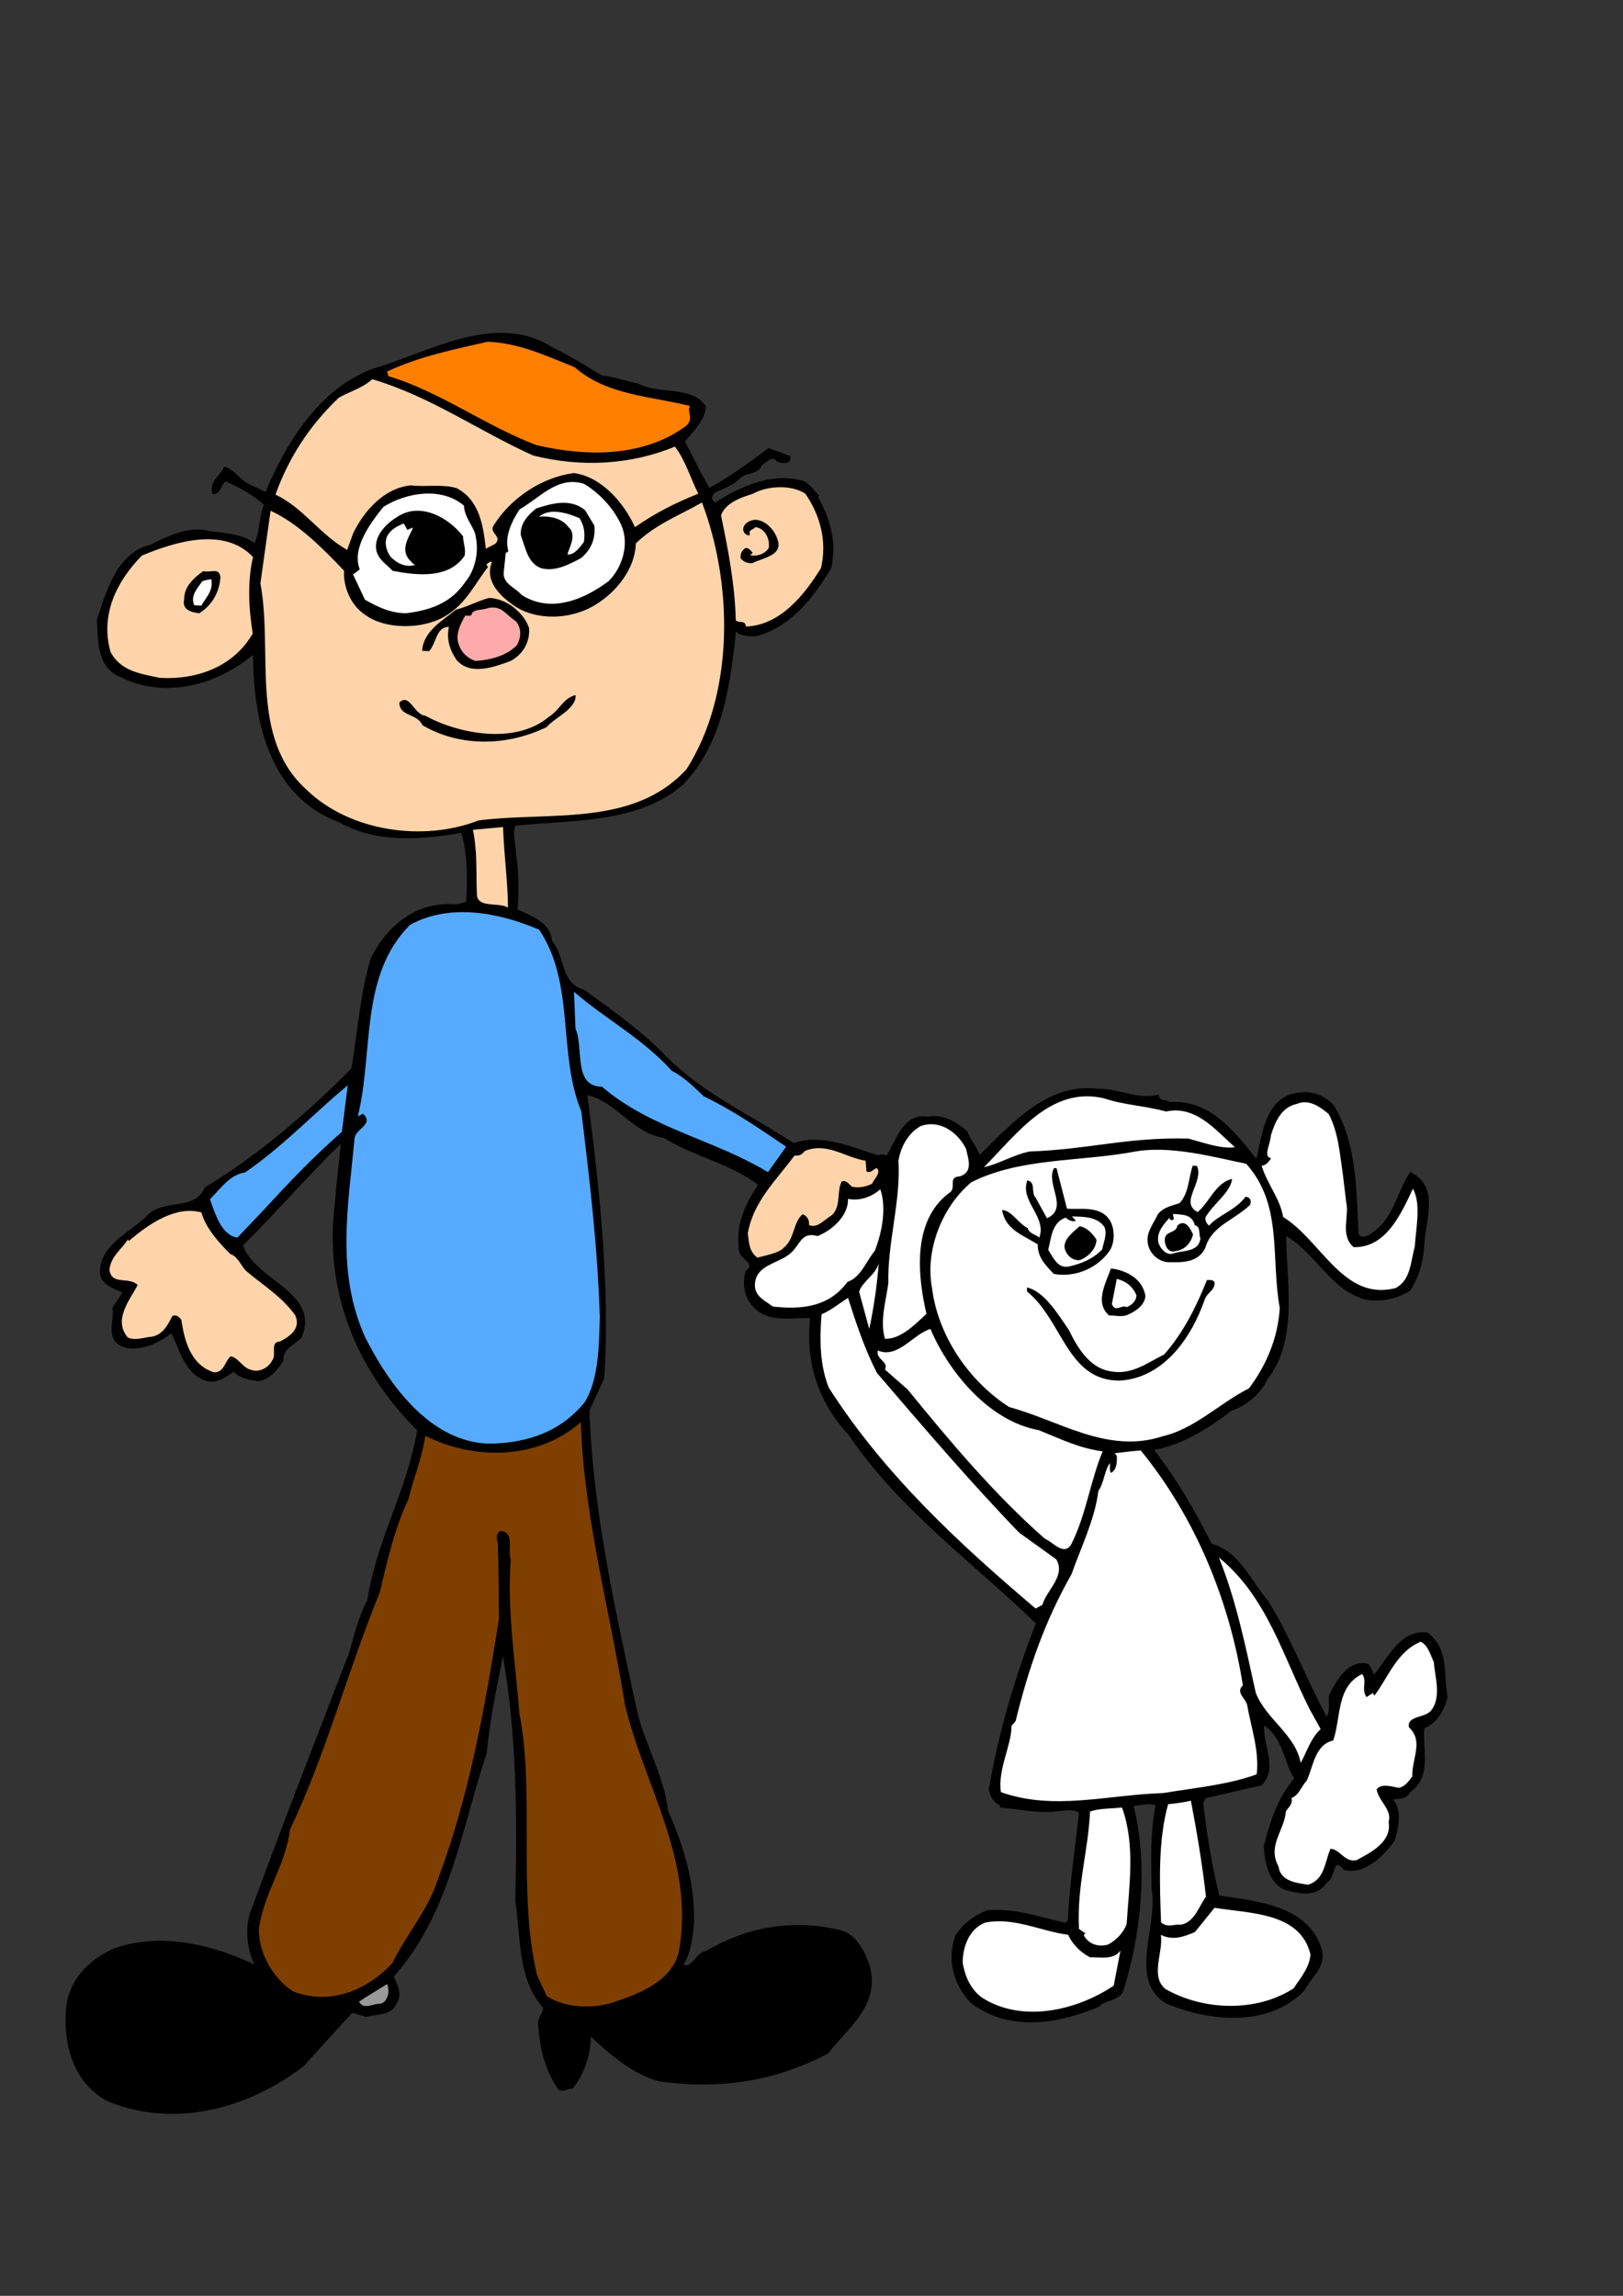 <?xml version="1.0"?><svg width="793.701" height="1122.52" xmlns="http://www.w3.org/2000/svg">

 <rect width="100%" height="100%" fill="#333333" stroke="none"/>

 <g>
  <title>Layer 1</title>
  <path fill-rule="evenodd" stroke="#000000" stroke-width="0.601" stroke-linejoin="round" clip-rule="evenodd" stroke-miterlimit="2.414" d="m293.968,183.772c5.564,0.601 12.03,2.858 18.044,4.06c10.076,5.564 26.017,0.752 32.935,10.977c-0.603,6.92 -6.165,11.73 -10.377,17.143c4.512,7.97 7.37,15.037 12.331,23.008c10.377,-5.867 19.097,-12.03 29.024,-19.551l10.225,3.759c0.904,3.759 -4.06,3.156 -6.014,2.257c-2.406,-3.459 -5.415,0.45 -7.67,1.654c-1.654,4.964 -8.271,3.307 -11.427,7.218c-2.557,2.557 -7.67,4.514 -11.28,6.165c-1.353,0.901 -2.557,3.007 -1.353,4.36l1.204,1.356c12.48,-8.122 28.421,-15.34 43.758,-10.528c3.009,1.954 4.214,4.057 6.92,6.764l-0.603,0.303c5.714,10.977 9.473,21.503 6.466,35.185c-8.723,14.136 -19.849,28.873 -36.841,32.935c-3.61,0 -7.819,-0.149 -9.624,-2.858c-2.86,27.668 -6.617,55.036 -25.565,75.186c-22.106,19.549 -54.887,17.294 -82.255,20.301c-1.803,3.61 0.149,8.874 0.149,13.684c1.353,7.97 1.505,18.797 0.752,27.668c7.218,3.31 16.542,6.766 16.84,15.34c6.766,7.519 3.911,20.751 15.941,24.058c14.134,10.377 28.12,20.001 39.999,32.481c18.797,18.797 41.655,28.721 62.557,42.557c13.682,-4.81 28.418,1.956 41.501,6.016c1.654,-0.75 2.406,-0.75 4.06,0.149c4.661,-7.218 8.271,-21.352 20.15,-19.097c6.466,-1.505 13.684,2.106 18.948,7.067c1.505,4.363 4.964,7.67 6.163,11.881c16.09,-15.638 33.235,-35.639 57.894,-32.632c9.773,-0.3 19.7,5.564 29.625,2.858c-0.149,3.158 3.908,2.557 5.865,3.61c19.248,-1.053 30.827,13.833 42.256,28.12c3.009,-11.73 4.06,-31.281 21.205,-32.783c5.865,-0.75 12.48,1.505 16.542,6.617c10.826,18.496 10.677,39.55 11.73,62.257c0.901,2.252 3.908,1.654 5.11,1.05c12.783,-7.37 13.686,-20.602 20.604,-30.978c14.133,7.067 7.067,23.008 6.464,35.187c-0.3,7.37 -2.404,15.641 -6.766,22.258c-6.163,3.911 -13.984,5.564 -21.503,4.36c-17.292,-4.812 -23.758,-22.258 -39.249,-31.428c0,22.705 6.165,51.428 -9.321,70.677c-2.86,6.915 -11.129,13.232 -17.294,15.037c-11.881,9.172 -24.06,16.691 -38.194,19.248c11.127,14.285 20.45,30.375 28.421,46.316c13.535,3.61 19.097,18.044 27.368,27.517c11.427,18.196 18.948,38.949 29.022,57.296c2.406,-2.86 1.053,-7.37 1.505,-10.828c3.456,-6.918 8.72,-16.542 17.592,-15.487c2.406,0.3 2.86,3.759 4.06,5.714c7.221,-8.12 12.783,-22.404 26.166,-20.751c10.528,8.271 7.367,19.698 9.624,31.279c-1.654,6.014 -4.812,12.48 -11.429,15.037c-1.05,10.225 4.06,23.76 -6.918,31.279c-1.803,4.06 -6.464,2.707 -8.571,3.757c5.113,4.964 2.707,14.136 1.05,20.001c-5.411,7.37 -14.434,16.693 -24.508,14.136c-5.867,-7.37 -4.363,4.512 -8.42,6.016c-5.264,8.271 -14.436,5.262 -20.904,3.608c-7.218,-3.759 -9.172,-12.783 -9.624,-20.902c3.007,-11.881 6.766,-23.611 14.888,-33.084c-5.264,-8.721 -5.564,-20.299 -15.189,-26.464c-1.204,9.473 6.918,21.054 -1.204,29.471l-27.37,6.317l-1.351,2.557c1.803,15.487 4.211,30.678 7.968,45.566c18.648,2.858 43.761,4.81 50.075,26.315c2.257,8.271 -5.413,13.384 -8.571,19.847c-17.744,17.744 -45.263,14.891 -66.766,6.319c-19.248,-11.127 -3.911,-37.894 -7.367,-56.39c-0.151,-15.641 -0.752,-25.565 1.954,-40.605c-3.759,-1.8 -7.67,0.151 -11.427,0.151c7.367,28.721 3.911,62.404 -4.964,90.829c-2.106,4.658 -8.723,3.908 -11.73,7.365c-19.847,8.42 -43.458,12.331 -62.103,-1.651c-8.271,-8.12 -12.03,-20.904 -7.67,-32.783c3.759,-5.716 9.023,-9.773 15.338,-12.179c13.384,-1.204 25.863,3.459 38.345,6.165l1.353,-1.505c0.752,-18.044 3.61,-34.887 5.413,-52.782c-3.911,-2.704 -9.925,-0.45 -14.886,-0.601c-7.67,0.45 -16.693,-1.505 -23.911,-2.103l0.601,-0.603c-3.307,-1.654 -5.264,-4.06 -5.865,-7.97c4.812,-28.421 12.934,-55.339 23.008,-81.203c-29.625,-28.873 -67.067,-55.789 -91.579,-92.18c-14.888,-15.939 -21.352,-35.639 -18.797,-57.291c-9.321,-0.452 -21.051,2.706 -28.269,-5.867c-4.06,-4.36 -5.113,-10.977 -3.307,-16.693c5.865,-4.509 -4.062,-6.163 -3.31,-11.276c-1.654,-11.73 3.31,-21.957 9.473,-31.13c-13.984,-10.824 -31.728,-13.984 -46.316,-23.157c-15.34,-2.255 -23.008,-17.744 -37.896,-21.051c5.865,45.412 11.278,93.685 8.271,138.796l-7.218,15.787c1.654,49.926 13.081,99.549 23.457,147.668c4.06,16.393 13.234,31.731 15.037,48.272c7.67,17.143 13.383,35.939 12.631,55.488c-0.601,5.413 -1.505,14.134 -5.264,19.698c5.113,2.257 6.466,-6.014 11.429,-6.463c19.248,-11.429 40.903,-15.79 64.663,-10.528c8.12,1.351 12.932,10.528 15.037,17.292c5.562,19.099 -10.677,30.377 -20.15,42.706c-25.265,13.383 -52.481,17.895 -82.707,13.535c-12.934,-3.459 -24.061,-13.535 -33.384,-22.104c-0.149,9.172 -3.007,18.347 -8.72,25.712c-2.406,0 -4.06,1.656 -6.617,0.752c-6.165,-9.023 -9.021,-19.248 -9.773,-30.524c-1.053,-4.209 2.557,-6.769 2.255,-9.627c-12.48,-13.831 -10.826,-34.134 -13.535,-52.179c0.904,-41.352 0.752,-81.803 -6.314,-121.053c-3.158,15.037 -6.766,32.932 -8.271,48.722c-12.48,37.742 -18.047,78.645 -45.566,109.474c1.957,3.757 4.512,8.72 1.505,12.932c-2.257,6.014 -9.624,4.959 -14.585,6.464l-6.92,-2.106l-23.758,26.164c-26.618,20.604 -63.31,30.978 -96.391,16.842c-15.941,-9.023 -20.902,-27.519 -19.4,-44.508c1.204,-13.684 10.377,-23.159 22.255,-28.873c23.008,-8.874 49.474,-2.257 70.227,7.817c-4.06,-7.365 -5.564,-19.698 -1.505,-28.418c15.338,-41.956 31.579,-83.159 47.518,-124.814c2.103,-7.968 4.661,-17.592 8.872,-25.712c4.36,-29.024 19.248,-52.933 24.361,-83.008c-28.873,-28.721 -45.713,-66.766 -40.302,-110.527c0.904,-11.881 1.957,-19.398 3.009,-30.226c-16.544,15.941 -31.43,33.382 -48.573,50.378c6.165,17.741 38.045,23.005 28.721,44.96c-3.307,3.61 -9.473,5.564 -8.874,11.28c-2.856,4.512 -6.464,9.021 -11.879,9.925c-4.512,-0.752 -9.023,-1.204 -12.179,-4.81c-3.61,2.707 -8.42,6.314 -13.835,4.509c-10.074,-3.757 -12.179,-14.888 -16.542,-23.306c-5.713,4.661 -15.037,9.172 -22.856,7.067c-9.776,-3.158 -4.661,-12.331 -5.714,-18.948l4.961,-7.67c-4.211,-2.103 -10.528,-3.757 -11.129,-9.473c0,-13.533 13.684,-18.948 22.258,-27.068c7.819,-9.473 24.061,-2.555 28.873,-14.434c26.464,-15.941 50.376,-36.694 71.876,-58.346c3.009,-18.196 4.363,-36.992 9.475,-53.986c8.117,-16.241 22.556,-27.817 41.501,-26.017l5.113,-1.351c0.75,-10.374 0.75,-23.611 -2.406,-34.286c-18.647,3.156 -41.052,5.413 -59.399,-4.964c-35.187,-12.934 -42.256,-50.678 -42.405,-82.407c-18.347,15.489 -43.609,21.955 -65.264,11.129c-11.879,-5.113 -10.225,-18.797 -11.127,-27.519c4.661,-14.134 9.925,-32.632 25.714,-36.391c9.023,-4.512 19.248,-9.473 29.022,-6.764c7.218,0.901 16.09,1.202 22.258,6.014c2.704,-5.714 2.255,-13.234 4.81,-19.251c-5.714,-5.262 -12.331,-8.72 -19.097,-11.727c-2.858,1.803 -2.257,6.165 -6.165,6.314c-1.954,-5.262 3.911,-8.872 5.567,-12.78c3.608,0.452 7.968,6.466 11.578,8.271l8.72,4.06c10.076,-24.21 26.318,-50.825 52.782,-60.452c26.182,-7.516 59.564,-28.118 87.081,-10.374c8.271,3.911 16.544,9.023 24.061,13.684z" id="path6135"/>
  <path fill="#ff7f00" fill-rule="evenodd" clip-rule="evenodd" d="m281.038,179.561c15.787,13.833 37.442,14.136 56.39,18.948c-1.803,3.156 2.257,5.714 -1.954,9.773c-20.602,15.189 -48.421,15.189 -73.232,9.324c-24.964,-9.473 -47.371,-26.313 -72.331,-33.682l-0.603,-2.257c15.941,-7.519 32.932,-10.824 49.172,-14.585c15.79,0.75 27.822,6.617 42.559,12.48z" id="path6137"/>
  <path fill="#ffd4aa" fill-rule="evenodd" clip-rule="evenodd" d="m260.737,222.721c23.308,5.865 47.518,4.663 69.324,-4.36c5.264,6.915 7.519,15.338 11.427,23.005c-11.727,4.814 -20.301,9.023 -30.976,16.393c-5.264,-11.73 -16.244,-24.664 -29.928,-26.464c-15.638,2.103 -30.827,12.179 -39.247,25.712c-2.257,3.759 4.512,5.113 0.901,8.874l-4.663,2.406c-1.202,-10.98 -3.007,-23.76 -14.285,-29.625c-7.367,-2.106 -14.737,-0.452 -22.404,-1.353c-13.083,1.353 -22.707,12.328 -28.12,23.306l-3.007,8.273c-13.833,-7.97 -21.205,-20.453 -35.038,-27.068c6.466,-18.044 16.691,-33.834 30.978,-47.369c5.865,-3.307 10.977,-4.36 16.391,-9.023c29.173,8.72 51.88,25.262 78.647,37.293z" id="path6139"/>
  <path fill="#ffd4aa" fill-rule="evenodd" clip-rule="evenodd" d="m393.82,241.366c7.519,10.828 10.677,23.76 7.668,36.391c-8.12,13.083 -19.847,27.971 -36.692,28.574c-0.45,-3.459 -3.156,-1.356 -4.961,-3.009c-0.452,-17.744 -3.759,-34.586 -7.22,-51.277c1.957,-6.317 10.826,-9.172 15.34,-10.528c7.067,-3.911 18.645,-4.81 25.866,-0.151z" id="path6141"/>
  <path fill="#ffffff" fill-rule="evenodd" clip-rule="evenodd" d="m303.892,256.855c3.911,9.172 0.603,20.301 -6.163,27.219c-12.634,9.473 -28.721,15.787 -42.708,6.766c-2.856,-3.459 -8.872,-5.264 -8.72,-10.526l1.053,-10.227c0.45,0.3 1.053,-0.149 1.204,-0.75c-1.957,-6.769 1.654,-14.436 5.564,-20.304c9.773,-5.564 18.647,-16.542 31.428,-12.48c7.668,4.514 14.585,12.03 18.342,20.301z" id="path6143"/>
  <path fill="#ffd4aa" fill-rule="evenodd" clip-rule="evenodd" d="m335.774,376.05c-26.015,28.572 -67.369,20.602 -101.804,25.113c-26.918,10.526 -63.009,5.411 -84.06,-15.04c-28.272,-25.565 -16.241,-66.915 -22.558,-100.9l4.963,-35.488c13.083,5.865 25.565,18.347 35.942,29.324c-0.452,7.968 3.307,17.141 10.677,21.801c9.624,6.92 27.368,6.92 38.192,0.752c10.679,-6.014 14.888,-15.939 21.505,-24.361c-0.151,-0.45 -0.904,-0.901 -0.603,-1.351c0.752,-0.603 1.505,-1.656 2.557,-1.053c-3.911,9.624 4.81,16.991 10.225,20.902c10.076,7.22 25.113,7.367 36.692,1.954c11.429,-5.413 23.01,-17.893 23.46,-32.029c9.773,-9.473 21.354,-13.684 32.329,-20.001c15.04,39.547 16.09,93.233 -7.516,130.374z" id="path6145"/>
  <path fill="#ffffff" fill-rule="evenodd" clip-rule="evenodd" d="m226.901,247.231c0.149,4.964 3.457,8.723 5.264,13.083c2.404,8.42 0.601,18.044 -4.812,24.51c-7.218,10.528 -17.895,13.684 -28.873,15.035c-7.819,-0.147 -13.833,-3.156 -20.001,-6.617l-5.865,-12.477c1.204,-0.45 2.103,-1.505 3.307,-2.406c-3.908,-10.074 4.663,-21.955 11.581,-30.524c11.278,-7.069 28.423,-9.925 39.398,-0.603z" id="path6147"/>
  <path fill-rule="evenodd" clip-rule="evenodd" d="m290.663,257.004c0.601,6.617 -1.656,11.881 -6.617,15.941c-6.016,3.156 -12.78,6.766 -19.551,4.81c-6.464,-2.404 -7.519,-10.074 -9.773,-15.941c-0.601,-5.564 3.459,-10.074 7.521,-13.232c7.819,-2.557 16.991,-4.964 23.911,0.904l4.509,7.519z" id="path6149"/>
  <path fill="#ffffff" fill-rule="evenodd" clip-rule="evenodd" d="m283.442,253.398c2.406,3.908 2.709,7.67 2.106,11.578c-1.954,2.557 -4.512,6.317 -7.97,6.163c-0.149,-1.8 5.113,-9.324 0.45,-13.381c-3.457,-4.812 -10.225,-5.564 -14.434,-5.113c5.564,-4.812 15.037,-1.356 19.849,0.752z" id="path6151"/>
  <path fill-rule="evenodd" clip-rule="evenodd" d="m380.136,263.472c3.307,8.271 -7.521,9.321 -12.179,11.881c-2.406,0.149 -4.211,-0.603 -5.716,-2.257c-0.3,-1.957 0.3,-3.757 2.257,-5.113c1.654,-0.3 2.406,1.053 3.61,2.257l-1.204,1.204c2.858,0.752 6.918,-0.303 9.023,-3.459c0.75,-4.512 -1.957,-9.925 -6.617,-10.225c-0.752,1.053 -1.957,1.053 -2.707,2.103l0,1.954c-1.957,-0.147 -2.858,-1.204 -3.158,-2.704c-0.149,-3.156 3.459,-4.964 6.016,-4.964c4.507,0.147 9.021,4.358 10.675,9.321z" id="path6153"/>
  <path fill-rule="evenodd" clip-rule="evenodd" d="m226.452,262.268c0,3.007 1.502,6.163 0.75,9.473c-7.819,11.429 -23.157,9.624 -35.187,7.367c-3.307,-3.457 -7.067,-5.564 -7.97,-10.074c-1.353,-6.918 4.964,-13.234 10.377,-16.391c11.129,-7.37 25.113,0.452 32.031,9.624z" id="path6155"/>
  <path fill="#ffffff" fill-rule="evenodd" clip-rule="evenodd" d="m201.939,257.908c-0.901,3.457 -7.067,10.377 -1.353,16.241c0.904,0.752 1.505,1.954 2.557,1.954c-4.211,1.654 -9.021,-0.601 -12.03,-3.759c-2.255,-2.858 -3.608,-7.819 -1.202,-11.127c1.654,-2.557 4.81,-4.211 7.519,-5.262l1.803,3.156l2.707,-1.204z" id="path6157"/>
  <path fill="#ffd4aa" fill-rule="evenodd" clip-rule="evenodd" d="m123.744,272.342c-2.86,12.03 -2.106,25.113 -0.149,37.444c-9.324,16.088 -27.067,22.705 -45.415,21.654c-9.776,-2.106 -18.797,-3.156 -24.061,-12.48c-5.264,-18.196 2.858,-34.738 15.338,-47.369c16.393,-6.766 40.151,-14.136 54.286,0.75z" id="path6159"/>
  <path fill-rule="evenodd" clip-rule="evenodd" d="m107.805,282.12c-0.45,7.218 -3.911,13.684 -10.377,17.741c-3.757,-0.45 -8.571,-1.654 -7.367,-6.764c-0.149,-6.165 4.661,-10.528 9.324,-13.833c3.908,0.899 7.668,-1.959 8.42,2.856z" id="path6161"/>
  <path fill="#ffffff" fill-rule="evenodd" clip-rule="evenodd" d="m103.293,283.172c1.204,5.564 -2.557,8.872 -4.812,12.932l-3.457,-0.149c-2.106,-4.663 1.505,-8.271 3.911,-11.73c1.351,-0.603 2.702,-0.752 4.358,-1.053z" id="path6163"/>
  <path fill-rule="evenodd" clip-rule="evenodd" d="m258.781,307.231c0.303,6.92 -3.007,12.631 -9.023,15.941c-7.519,2.704 -19.549,7.521 -26.464,-0.452c-3.156,-4.658 -5.11,-9.925 -3.757,-16.239c-6.319,0.147 -5.867,7.367 -9.627,11.879l-3.456,-0.149c0.45,-9.324 9.624,-14.585 16.542,-20.147c5.264,-1.204 10.826,-4.36 16.241,-5.716c8.567,0.298 17.138,7.365 19.544,14.884z" id="path6165"/>
  <path fill="#ffaaaa" fill-rule="evenodd" clip-rule="evenodd" d="m252.315,303.772c3.009,3.762 2.406,8.122 0.452,11.73c-5.113,5.113 -12.78,7.218 -20.301,7.67c-3.911,-1.353 -6.918,-4.211 -8.12,-8.12c-1.803,-4.514 0.752,-9.925 3.156,-13.987c0.752,-0.298 2.406,0.603 3.156,-0.601c0.603,-2.858 5.264,-1.954 7.973,-3.156c6.766,-1.505 8.872,3.459 13.684,6.464z" id="path6167"/>
  <path fill="black" fill-rule="evenodd" clip-rule="evenodd" d="m281.488,339.863c0.45,6.766 -10.074,10.828 -14.134,15.641c-19.251,9.324 -42.256,9.925 -60.752,-0.904c-2.706,-6.016 -11.28,-4.06 -11.28,-11.127c4.964,-4.812 7.22,6.016 12.634,6.466c16.542,9.023 44.21,14.285 60.601,0.45c5.413,-3.459 6.766,-9.023 12.932,-10.526z" id="path6169"/>
  <path fill="#ffd4aa" fill-rule="evenodd" clip-rule="evenodd" d="m246,404.372c0.45,13.384 2.406,27.671 2.406,39.401c-4.663,-2.86 -14.737,0.45 -15.189,-6.317c-0.45,-11.278 0.303,-20.904 -1.954,-31.728c4.812,-0.45 9.773,-0.904 14.737,-1.356z" id="path6171"/>
  <path fill="#56aaff" fill-rule="evenodd" clip-rule="evenodd" d="m263.691,454.598c17.744,26.616 8.872,60.3 20.602,88.87c4.211,34.737 7.97,66.466 9.023,100.451c-0.45,12.482 -0.149,29.925 -7.37,41.655c-11.879,14.734 -28.269,19.847 -45.862,20.301c-29.774,-0.151 -50.224,-29.625 -61.505,-52.032c-14.285,-31.88 -8.42,-63.307 -5.11,-97.744c0.904,-4.36 9.473,-6.464 4.06,-11.578l-2.557,1.351c7.817,-31.726 0.75,-68.869 25.565,-93.682c19.696,-10.824 43.905,-5.86 63.154,2.408z" id="path6173"/>
  <path fill="#56aaff" fill-rule="evenodd" clip-rule="evenodd" d="m328.503,523.523c6.014,3.156 10.074,7.218 15.638,12.482c13.987,6.764 27.068,15.638 40.302,24.661l-8.872,12.477c-26.166,-15.939 -57.142,-21.203 -81.203,-41.802c-14.287,-0.149 -8.723,-18.797 -12.934,-28.421l-0.75,-18.044c15.186,13.232 33.231,22.556 47.818,38.646z" id="path6175"/>
  <path fill="#ffffff" fill-rule="evenodd" clip-rule="evenodd" d="m658.327,587.681c1.654,7.067 -3.156,16.09 3.61,22.104c16.09,0.45 23.457,-16.842 29.022,-28.572c4.214,7.367 1.353,20.15 0.904,28.421c-2.103,7.218 -1.803,16.09 -9.324,20.15c-25.565,6.617 -36.391,-23.308 -55.036,-34.738c-1.505,-9.021 -7.97,-16.391 -10.528,-25.111c2.257,0 3.61,-2.257 4.661,-3.613c-4.211,-0.599 -0.149,-7.519 -0.149,-11.124c2.106,-6.766 5.113,-13.833 12.783,-15.487c6.163,-2.56 11.578,1.8 15.487,4.961c4.661,8.72 5.413,19.097 6.918,29.325l1.654,13.684z" id="path6177"/>
  <path fill="#ffffff" fill-rule="evenodd" clip-rule="evenodd" d="m570.207,543.471c14.436,-3.156 24.061,8.874 33.685,17.443c-6.464,1.05 -15.939,-2.406 -22.707,-4.211c-30.074,-0.752 -48.419,5.262 -77.592,6.314c-7.817,1.505 -15.189,6.165 -22.404,7.67c16.241,-16.391 32.781,-39.699 58.647,-33.682c9.622,3.307 19.998,3.608 30.373,6.466z" id="path6179"/>
  <path fill="#56aaff" fill-rule="evenodd" clip-rule="evenodd" d="m167.204,553.393c-14.588,12.783 -26.618,25.568 -38.949,38.949l-12.179,12.78c-7.668,-1.05 -10.977,-11.727 -13.384,-18.797c5.564,-5.564 9.627,-11.879 17.143,-13.081c19.097,-13.081 33.985,-29.324 50.224,-42.557l-2.856,22.705z" id="path6181"/>
  <path fill="#ffffff" fill-rule="evenodd" clip-rule="evenodd" d="m472.465,561.818c0.901,4.509 3.757,11.278 -3.158,13.381c-6.314,0.303 -0.904,5.867 -5.413,8.271c-18.044,13.833 -15.037,40.754 -10.826,58.949c-5.264,4.81 -12.48,12.48 -20.301,12.179c-2.555,-8.721 0.452,-18.347 1.654,-27.068c-0.45,-20.001 6.165,-40.3 4.964,-60.002c1.053,-6.764 4.812,-13.682 10.977,-16.991c9.771,-3.307 18.345,3.61 22.104,11.28z" id="path6183"/>
  <path fill="#ffffff" fill-rule="evenodd" clip-rule="evenodd" d="m609.456,569.034c18.047,20.15 11.881,45.864 16.393,70.525c-0.904,14.888 -6.769,28.272 -15.04,39.249c-14.285,7.218 -26.616,19.847 -42.256,23.457c-27.068,8.874 -50.676,-7.819 -75.037,-14.287c-19.849,-12.78 -34.887,-35.036 -37.745,-58.344c-3.457,-18.347 4.964,-39.701 19.248,-51.582c23.911,-12.028 52.181,-9.925 79.4,-14.888c17.141,-3.303 37.894,2.262 55.036,5.87z" id="path6185"/>
  <path fill="#ffd4aa" fill-rule="evenodd" clip-rule="evenodd" d="m423.294,567.529l0.45,5.266c2.255,1.053 3.156,-1.204 5.11,-1.654c2.106,2.404 -1.202,4.961 -2.404,7.668c-2.86,1.353 -5.867,2.106 -9.624,1.505c-1.656,-1.053 -2.707,-3.459 -5.113,-2.706c-2.707,4.211 -0.149,12.631 -5.113,16.693c-3.459,1.954 -6.766,6.464 -10.977,4.661c0.3,-2.406 -0.904,-4.512 -3.156,-5.264c-4.663,4.06 -3.759,11.73 -9.023,16.241c-2.557,2.858 -9.324,3.911 -13.083,4.964c-4.211,-3.158 -4.057,-7.67 -4.661,-11.881c2.707,-15.641 13.984,-26.015 22.856,-38.045c2.557,0.149 3.156,-0.149 5.113,-2.257c10.977,-4.363 19.698,3.307 29.625,4.81z" id="path6187"/>
  <path fill-rule="evenodd" clip-rule="evenodd" d="m585.398,570.087c3.456,8.12 -8.874,17.744 0.3,22.556c6.014,-5.113 8.72,-14.285 16.84,-16.241c-0.75,6.766 -9.473,12.331 -13.083,18.948c0,1.654 0.452,2.707 1.805,3.911c4.661,-5.264 12.783,-7.37 17.895,-14.136c2.406,0.303 3.007,2.108 2.106,4.062c-7.67,7.367 -18.797,10.227 -21.806,20.902c-3.307,6.918 -10.374,7.218 -16.84,7.069c-5.11,0.3 -9.324,-3.158 -10.824,-7.37c-2.257,-6.317 2.103,-10.977 4.36,-15.941c2.404,-3.456 7.067,-4.36 10.675,-5.564c4.663,-4.961 4.36,-12.331 6.466,-18.345l2.106,0.149z" id="path6189"/>
  <path fill-rule="evenodd" clip-rule="evenodd" d="m521.788,590.989c6.014,0.45 15.189,-1.353 20.001,4.36c3.307,3.759 3.757,10.977 1.204,15.641c-5.716,8.874 -16.994,13.833 -27.671,11.879c-4.06,-4.36 -7.97,-8.117 -7.819,-14.434c-7.218,-4.514 -15.939,-7.22 -17.441,-16.84c4.661,0.298 7.668,6.314 12.48,8.872c0.904,2.86 3.911,3.007 5.714,4.661c3.759,-10.374 -9.624,-17.744 -5.867,-27.969c4.363,0.752 1.656,6.014 4.062,8.42l5.564,10.074c10.977,-4.964 -0.904,-16.991 3.457,-24.508l1.204,0l5.113,19.845z" id="path6191"/>
  <path fill="#ffffff" fill-rule="evenodd" clip-rule="evenodd" d="m427.803,611.593c-4.363,5.262 -6.766,12.932 -13.384,15.186c-8.874,12.179 -22.258,13.684 -36.54,12.03c-3.61,-2.856 -8.42,-4.661 -8.723,-10.074c0,-10.528 11.28,-10.528 17.597,-16.09c4.81,-4.36 5.11,-10.528 13.081,-8.271c7.067,-2.858 15.037,-9.776 14.888,-18.196c6.163,1.202 11.73,-1.204 15.787,-4.663c3.009,8.571 1.055,20.599 -2.707,30.077z" id="path6193"/>
  <path fill="#ffffff" fill-rule="evenodd" clip-rule="evenodd" d="m584.343,599.108c2.858,0.45 1.803,4.214 2.706,6.464c-0.904,6.769 -8.42,5.716 -13.083,7.22c-3.307,1.505 -6.766,-2.404 -7.519,-5.413c-0.904,-5.113 2.858,-9.021 5.564,-12.03c-0.3,0.603 0.45,1.053 0.601,1.204c2.706,0.3 0.452,-2.406 1.204,-3.007c4.209,0.45 9.023,-0.151 10.526,5.562z" id="path6195"/>
  <path fill="#ffffff" fill-rule="evenodd" clip-rule="evenodd" d="m540.133,600.012c1.505,3.608 -0.75,7.968 -1.05,10.826c-4.663,4.81 -10.377,7.067 -16.391,8.42c-5.567,1.053 -7.67,-4.512 -10.076,-8.122c1.505,-6.014 1.803,-13.533 8.571,-15.787c1.204,1.204 3.459,2.257 4.964,1.505l-1.954,-2.103c5.411,0.149 12.48,-0.002 15.936,5.262z" id="path6197"/>
  <path fill-rule="evenodd" clip-rule="evenodd" d="m583.442,603.62c-1.202,4.663 -4.512,7.67 -8.72,8.12c-3.158,1.053 -5.113,-2.404 -5.113,-5.413c0,-4.81 5.564,-3.005 6.165,-7.067c3.757,-3.459 6.314,1.202 7.668,4.36z" id="path6199"/>
  <path fill-rule="evenodd" clip-rule="evenodd" d="m536.222,606.177c-0.147,4.663 -4.36,8.574 -8.12,9.925c-3.908,0.452 -6.764,-2.707 -7.519,-6.014c-0.3,-4.661 4.512,-7.819 7.367,-10.528c3.31,0.452 6.317,3.459 8.271,6.617z" id="path6201"/>
  <path fill="#ffd4aa" fill-rule="evenodd" clip-rule="evenodd" d="m98.481,592.794c2.106,7.668 8.723,15.035 14.287,20.45c3.156,0.75 5.264,5.711 7.367,7.968c8.571,7.37 17.143,12.179 24.212,21.806c3.007,6.615 -2.707,10.526 -7.519,12.932c-4.964,0.149 -1.505,6.615 -3.61,9.021c-1.957,4.062 -6.766,6.165 -10.377,4.812c-4.06,-0.75 -6.317,-6.165 -10.074,-6.617c-2.858,2.557 -3.158,7.971 -8.12,7.819c-11.127,-3.459 -14.436,-15.037 -15.941,-25.565c-1.053,-1.654 -2.858,-3.007 -4.512,-1.803c-2.257,4.514 -4.663,8.874 -9.773,9.925c-4.062,0.3 -8.122,2.106 -11.881,0.452c-7.37,-8.574 0.901,-18.347 4.812,-25.717c-4.661,-4.36 -12.783,0.452 -13.833,-7.519c0.752,-6.617 6.014,-9.925 9.023,-14.737l0.452,0.75c10.372,-8.865 23.154,-17.285 35.485,-13.977z" id="path6203"/>
  <path fill-rule="evenodd" clip-rule="evenodd" d="m560.133,633.545c-0.149,4.661 -5.113,7.819 -8.72,9.324c-2.557,1.204 -6.165,0.3 -9.023,0.3c-7.37,-6.314 -1.353,-16.239 0.904,-23.008c7.665,1.053 15.335,4.961 16.84,13.384z" id="path6205"/>
  <path fill="#ffffff" fill-rule="evenodd" clip-rule="evenodd" d="m425.096,649.787l-4.964,-18.198c1.505,-4.964 8.271,-8.42 9.624,-13.984c-0.901,10.98 -2.406,21.657 -4.661,32.182z" id="path6207"/>
  <path fill-rule="evenodd" clip-rule="evenodd" d="m593.967,627.08c0.149,3.911 -3.457,4.661 -4.812,8.271c-6.314,18.345 -19.847,38.345 -41.501,39.699c-25.863,0.149 -27.82,-29.324 -45.415,-43.609l0,-1.957c8.723,2.106 15.189,13.234 20.453,20.753c4.057,8.418 9.925,18.347 19.847,20.148c10.677,2.406 18.948,-4.36 26.767,-8.117c9.324,-10.528 15.787,-23.46 20.902,-36.391c1.502,0.002 3.156,-0.3 3.759,1.204z" id="path6209"/>
  <path fill="#ffffff" fill-rule="evenodd" clip-rule="evenodd" d="m555.773,633.394c-0.149,2.858 -2.406,4.81 -4.812,5.716c-2.557,-1.356 -5.564,2.858 -7.218,-1.505l2.406,-12.333c4.661,1.204 7.97,3.913 9.624,8.122z" id="path6211"/>
  <path fill="#ffffff" fill-rule="evenodd" clip-rule="evenodd" d="m428.856,671.292c21.654,25.262 45.265,52.931 69.475,78.042l18.196,13.083c4.812,8.12 -4.661,14.888 -6.766,22.258l-3.307,1.803c-37.444,-31.728 -73.987,-65.562 -101.054,-107.82c-4.512,-10.824 -4.661,-24.058 -3.61,-36.088c4.514,-1.803 8.574,-5.264 12.934,-7.97c3.908,12.333 8.12,24.964 14.134,36.694z" id="path6213"/>
  <path fill="#ffffff" fill-rule="evenodd" clip-rule="evenodd" d="m455.022,649.787c9.021,21.203 28.721,45.112 52.933,49.472c10.826,4.36 19.847,8.872 31.279,10.374c-6.016,14.436 -8.12,31.127 -15.338,45.414c-3.61,6.014 -8.874,-1.053 -12.934,-2.706c-24.661,-21.654 -46.616,-47.818 -67.067,-72.934l-11.129,-9.773c1.957,-4.06 -4.661,-4.961 -3.457,-9.324c9.771,4.211 17.29,-8.12 25.712,-10.523z" id="path6215"/>
  <path fill="#7f3f00" fill-rule="evenodd" clip-rule="evenodd" d="m284.045,695.35c1.505,46.768 14.134,91.428 21.654,138.496c9.473,39.249 33.533,75.037 26.618,118.495c-2.106,15.936 -20.15,22.707 -32.634,26.769c-9.925,3.156 -23.609,2.707 -32.329,-3.156l-4.663,-10.078c-9.773,-40.3 -0.901,-88.269 -8.72,-128.268c-1.957,-25.717 -6.016,-49.025 -4.214,-75.037c-1.654,-4.812 2.257,-13.686 -5.262,-13.987c-2.257,1.805 -1.656,3.608 -1.053,5.865c0.45,12.179 0.3,23.01 0.601,36.843c-6.918,44.208 -14.886,87.969 -30.074,128.119c-4.81,14.737 -15.487,26.765 -22.104,40.451c-12.48,13.381 -30.375,20.751 -48.573,13.835c-10.227,-6.769 -16.84,-19.251 -16.691,-30.377c2.257,-17.597 13.083,-31.127 15.189,-48.722c17.443,-36.391 28.421,-78.195 44.061,-116.392c3.457,-15.04 7.218,-31.127 13.984,-45.414c2.406,-10.528 6.466,-19.097 8.12,-30.824c23.606,12.028 54.885,12.028 76.09,-6.617z" id="path6217"/>
  <path fill="#ffffff" fill-rule="evenodd" clip-rule="evenodd" d="m557.879,709.183c26.464,32.481 43.307,72.934 49.924,114.885c-3.757,3.459 1.505,6.468 2.106,9.627c1.954,11.127 6.014,22.404 4.661,33.834c-13.833,5.11 -30.375,6.617 -45.713,9.172c-27.671,0.904 -53.534,8.723 -79.4,-0.45c-1.505,-11.578 4.964,-21.804 5.264,-32.481l1.954,-2.255c6.317,-25.863 14.287,-48.873 27.368,-71.879c4.214,-12.179 11.429,-26.767 13.083,-40.602c2.858,-4.211 2.858,-9.624 5.564,-13.535c0.452,-0.303 -0.45,3.307 0.603,4.661c2.858,-1.505 3.007,-5.113 2.858,-8.42l-1.053,-1.204c4.206,-0.452 8.567,-1.05 12.78,-1.353z" id="path6219"/>
  <path fill="#ffffff" fill-rule="evenodd" clip-rule="evenodd" d="m640.432,835.649l5.413,9.776c-4.81,4.36 -6.766,11.127 -9.773,16.542c-2.557,-13.987 -16.994,-21.354 -21.955,-34.286c-4.964,-22.407 -9.473,-44.965 -18.047,-66.168c23.611,19.251 31.432,48.575 44.362,74.136z" id="path6221"/>
  <path fill="#ffffff" fill-rule="evenodd" clip-rule="evenodd" d="m701.185,812.641c0.601,7.819 3.911,17.294 -1.505,23.911c-3.158,3.457 -11.73,2.404 -10.677,7.968c7.37,6.92 1.353,15.34 1.654,24.063c-1.954,2.555 -3.457,4.81 -6.464,5.564c-3.158,-0.45 -8.574,-2.406 -10.98,0.75c0.904,5.714 7.67,9.925 5.867,15.941c1.654,9.925 -9.023,15.037 -15.641,18.648c-5.865,1.351 -7.971,-5.266 -12.78,-5.564c-2.86,6.464 -2.707,15.037 -10.977,17.592c-5.867,-0.901 -13.383,-1.654 -14.436,-8.872c-5.564,-10.225 2.707,-17.294 3.61,-26.918c0.75,-1.654 3.608,-3.459 2.706,-6.617c3.608,-1.204 4.961,-5.865 7.519,-8.571c3.31,-7.22 3.911,-17.443 12.934,-19.549c3.911,-11.881 1.505,-26.317 14.133,-32.483c2.557,3.61 -0.601,7.221 2.106,11.28l3.307,-2.103c-0.149,0.75 0.452,1.05 0.601,1.351c6.769,-9.021 10.977,-21.503 22.558,-26.315c3.757,1.654 4.81,6.617 6.464,9.925z" id="path6223"/>
  <path fill="#ffffff" fill-rule="evenodd" clip-rule="evenodd" d="m582.389,880.46c2.86,14.888 5.567,30.978 7.37,46.917c-3.61,4.964 -5.714,12.633 -12.331,13.686c-3.911,-0.303 -6.165,1.654 -9.624,-1.053c-0.752,-19.251 -1.505,-40.302 3.456,-57.894c3.911,-0.303 7.67,-0.901 11.129,-1.656z" id="path6225"/>
  <path fill="#ffffff" fill-rule="evenodd" clip-rule="evenodd" d="m548.706,883.768c6.617,18.496 3.456,38.196 2.255,56.993c-1.505,4.062 -4.661,7.521 -8.872,9.927c-4.514,1.505 -9.773,0 -12.03,-4.36c-0.149,-0.452 0.45,-0.603 0.752,-1.053l-3.158,-2.106c-1.053,-21.354 4.514,-37.745 5.413,-57.442c4.812,-1.656 10.377,-1.356 15.641,-1.959z" id="path6227"/>
  <path fill="#ffffff" fill-rule="evenodd" clip-rule="evenodd" d="m640.884,955.649c-0.601,6.617 -4.81,11.278 -8.271,16.542c-18.345,11.883 -44.359,10.826 -62.706,0.3c-7.668,-6.314 -0.75,-18.496 -2.257,-26.464c6.016,2.858 10.98,1.05 16.693,-1.356l9.624,-11.879c17.145,2.856 41.956,2.103 46.917,22.856z" id="path6229"/>
  <path fill="#ffffff" fill-rule="evenodd" clip-rule="evenodd" d="m522.389,946.027c1.957,4.512 6.165,8.721 10.677,10.977c5.113,-0.151 11.429,1.505 14.888,-3.31l-3.307,17.145c-17.744,12.028 -44.511,18.491 -64.211,6.014c-5.865,-4.062 -8.571,-10.828 -9.624,-16.991c-0.149,-6.766 2.557,-16.693 11.127,-19.849c13.984,-2.709 26.916,4.206 40.451,6.014z" id="path6231"/>
  <path fill="#000000" fill-rule="evenodd" clip-rule="evenodd" d="m416.225,951.738c4.812,8.122 5.714,17.145 2.707,26.616c-17.443,35.788 -60.752,36.992 -96.692,33.685c-12.934,-3.007 -24.964,-14.134 -31.279,-24.808c13.234,-2.863 26.918,-7.37 38.045,-17.297c1.353,2.557 3.759,2.106 6.466,1.356c-2.106,-8.874 9.624,-9.776 13.984,-15.04c17.895,-10.528 41.956,-12.03 61.656,-7.819l5.113,3.307z" id="path6233"/>
  <path fill="#000000" fill-rule="evenodd" clip-rule="evenodd" d="m138.632,977.303c9.023,4.062 18.794,4.358 28.421,3.608c-16.994,30.226 -50.828,46.467 -83.909,48.421c-14.285,-0.603 -30.377,-3.459 -38.797,-15.64c-6.617,-11.578 -10.225,-26.618 -4.961,-40.302c-0.452,-3.908 4.961,-6.314 6.918,-10.675c15.638,-11.427 38.946,-13.684 55.791,-5.562c12.028,6.468 27.815,7.519 36.538,20.15z" id="path6235"/>
  <path fill="#999999" fill-rule="evenodd" clip-rule="evenodd" d="m189.308,970.083c1.505,3.613 0.3,9.026 -3.457,9.627c-2.709,-0.3 -8.273,3.307 -10.227,-1.05c2.856,-1.957 9.172,-5.718 13.684,-8.576z" id="path6237"/>
  <path fill="#000000" fill-rule="evenodd" clip-rule="evenodd" d="m284.346,987.23c-1.353,10.372 -0.75,20.599 -7.067,29.471c-4.661,-0.452 -3.459,-6.617 -5.113,-9.773c-2.257,-7.37 -5.564,-14.891 -1.353,-22.705l13.533,3.007z" id="path6239"/>
 </g>
</svg>